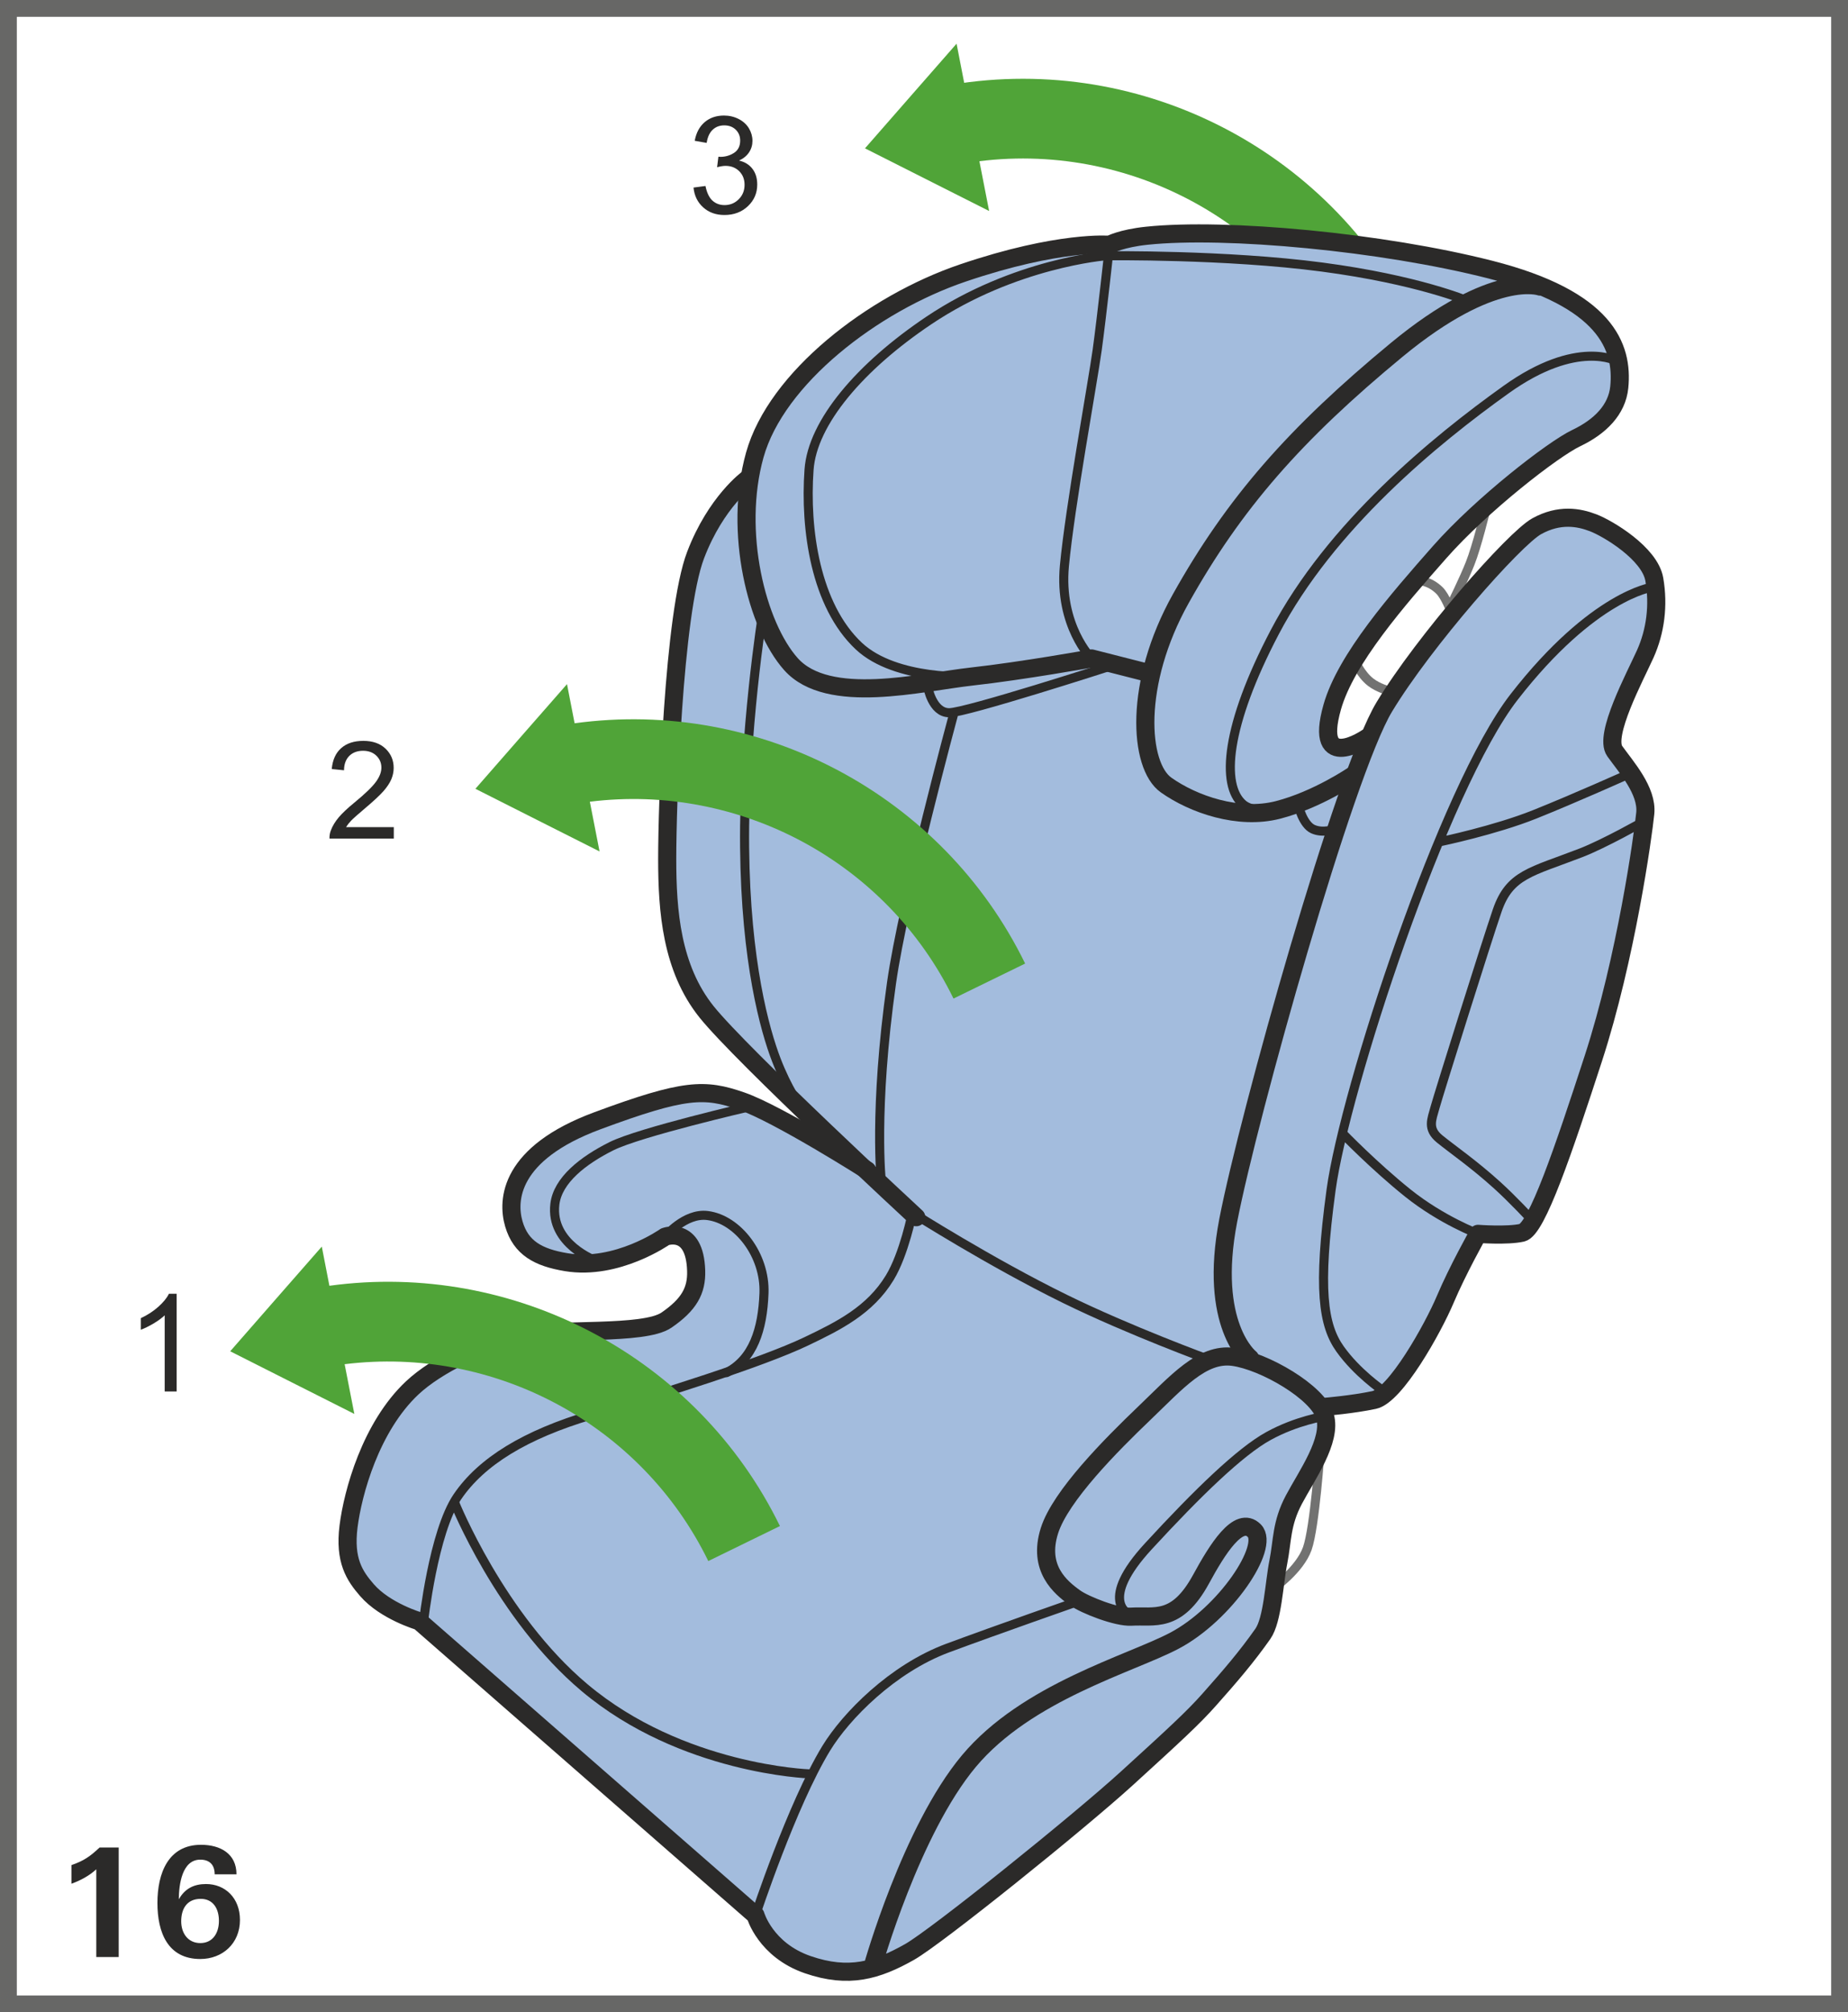 <?xml version="1.0" encoding="UTF-8"?>
<!DOCTYPE svg PUBLIC "-//W3C//DTD SVG 1.1//EN" "http://www.w3.org/Graphics/SVG/1.1/DTD/svg11.dtd">
<!-- Creator: CorelDRAW 2017 -->
<svg xmlns="http://www.w3.org/2000/svg" xml:space="preserve" width="38.75mm" height="42.182mm" version="1.1" style="shape-rendering:geometricPrecision; text-rendering:geometricPrecision; image-rendering:optimizeQuality; fill-rule:evenodd; clip-rule:evenodd"
viewBox="0 0 31817.14 34635.18"
 xmlns:xlink="http://www.w3.org/1999/xlink">
 <defs>
  <style type="text/css">
   <![CDATA[
    .str3 {stroke:#676766;stroke-width:289.68;stroke-miterlimit:4}
    .str0 {stroke:#727271;stroke-width:156.09;stroke-linecap:round;stroke-linejoin:round;stroke-miterlimit:10}
    .str2 {stroke:#2B2A29;stroke-width:156.09;stroke-linecap:round;stroke-linejoin:round;stroke-miterlimit:10}
    .str1 {stroke:#2B2A29;stroke-width:311.93;stroke-linecap:round;stroke-linejoin:round;stroke-miterlimit:10}
    .fil2 {fill:none;fill-rule:nonzero}
    .fil3 {fill:#2B2A29;fill-rule:nonzero}
    .fil4 {fill:#2B2A29;fill-rule:nonzero}
    .fil1 {fill:#A3BCDD;fill-rule:nonzero}
    .fil0 {fill:#50A438;fill-rule:nonzero}
   ]]>
  </style>
 </defs>
 <g id="Слой_x0020_1">
  <path class="fil0" d="M24357.35 5561.69l-1233.35 602.26c-1207.32,-2472.86 -3941.45,-3841.52 -6648.31,-3328.84l-255.77 -1348.3c3313.48,-628.05 6659.31,1047.7 8137.43,4074.87z"/>
  <polygon class="fil0" points="16620.37,1528.2 16469.45,751.87 15680.72,1652.43 14892.56,2553.24 15960.87,3092.61 17029.68,3631.65 16878.19,2855.07 "/>
  <path class="fil1" d="M28326.63 11255.33c174.89,-389.03 233.43,-836.52 155.51,-1283.76 -77.59,-447.82 -797.68,-875.69 -1050.58,-972.98 -252.89,-97.3 -583.71,-155.51 -972.66,58.54 -202.81,111.5 -1575.82,1714.18 -2123.24,2359.55 0,0 -514.98,1136.05 -1171.93,1406.6 -664.26,273.42 39.08,-1562.69 664.17,-2226.94 594.38,-631.41 1714.18,-1846.29 1714.18,-1846.29 632.07,-570.57 1315.62,-1076.03 1597.5,-1210.19 408.98,-194.6 700.71,-486.33 739.8,-875.6 69.46,-697.84 -233.76,-1517.53 -2218.24,-2023.31 -1867.14,-476.15 -4552.33,-725.59 -5914.59,-583.63 -445.77,46.06 -642.17,155.84 -642.17,155.84 0,0 -865.75,-78.82 -2529.02,486.33 -1551.44,526.56 -3210.6,1808.93 -3580.17,3132.1 -37.11,132.03 -64.29,267.92 -86.3,404.96l-30.13 0.82c0,0 -552.42,397.4 -902.29,1316.2 -383.53,1006.32 -489.28,4324.97 -489.28,5227.84 0,902.29 75.05,1880.44 677.23,2632.97 387.3,484.36 1772.14,1810.08 2709.82,2693.56 -277.85,-174.4 -1548.23,-963.13 -2109.94,-1157.48 -632.32,-218.98 -972.98,-218.98 -2481.48,340.67 -1508.58,559.57 -1556.94,1362.51 -1435.25,1775.84 121.36,413.99 419.41,577.06 899.91,656.95 876.26,145.99 1384.59,-477.62 1702.93,-437.64 690.28,86.05 696.69,671.15 305.94,1335.08 -0.33,0.57 -0.57,1.15 -0.9,1.72 -535.02,220.13 -2200.26,241.56 -2835.2,365.79 -587.73,115.28 -1396.74,497.99 -1824.53,900.56 -714.01,672.06 -1021.67,1800.22 -1094.91,2383.93 -72.99,584.2 102.22,847.85 316.61,1094.91 316.28,364.97 899.91,535.26 899.91,535.26l5790.03 5060.34c0,0 170.05,599.88 900.56,851.63 363.25,125.46 668.28,146.89 955.33,95.57l15.6 47.54 68.07 -64.29c4.02,-0.9 7.8,-1.48 11.58,-2.38 0,0 -0.57,-2.87 -1.4,-6.9l78.5 -74.47c-5.5,19.13 -8.46,29.23 -8.46,29.23l-68.64 52.14c235.49,-55.92 461.45,-159.86 700.96,-295.1 468.67,-265.37 2919.53,-2238.52 3746.52,-2992.52 827.24,-754.58 1133.09,-1035.22 1411.2,-1348.05 369.32,-415.14 646.52,-738.4 924.62,-1133.42 112.98,-160.52 161.59,-491.34 202.73,-802.69 57.07,-41.38 82.85,-838.82 203.38,-1174.89 120.21,-336.81 568.03,-1008.54 580.18,-1177.43 87.45,-212.33 134.99,-419.16 84.24,-592.08 -2.3,-7.47 -6.65,-15.35 -9.28,-23.15l47.87 -142.21c108.55,-10.18 492.08,-47.79 806.06,-113.88 369.9,-77.84 1011.82,-1225.8 1225.88,-1731.58 214.06,-506.03 564.58,-1128.5 564.58,-1128.5 0,0 505.46,38.84 758.27,-19.38 253.22,-58.54 713.19,-1422.53 1225.88,-2996.21 563.92,-1732.24 855.9,-3833.39 895.06,-4222.42 39.08,-389.03 -331.14,-797.68 -525.16,-1070.04 -194.35,-272.27 349.86,-1284.01 525.16,-1673.04z"/>
  <path class="fil2 str0" d="M21936.72 27325.81c0,0 440.59,-308.48 570.65,-671.4 129.73,-363.25 222.1,-1708.43 222.1,-1708.43m2853.76 -16180.68c0,0 -155.51,641.84 -272.6,933.57 -116.43,291.98 -310.78,681.01 -310.78,681.01m-1070.28 1517.53c0,0 -200.43,-54.19 -330.81,-155.6 -175.22,-136.38 -272.27,-369.57 -272.27,-369.57m1089.41 -1381.39c0,0 194.35,0 369.65,174.97 97.3,97.3 194.6,350.44 194.6,350.44"/>
  <path class="fil2 str1" d="M15775.14 20950.1c0,0 -3009.02,-2783.64 -3610.96,-3535.58 -601.85,-752.52 -676.9,-1731.01 -676.9,-2633.3 0,-902.62 105.43,-4221.19 488.96,-5227.51 350.19,-919.12 902.53,-1316.52 902.53,-1316.52m8644.04 15141.1c0,0 -725.59,-566.22 -375.65,-2375.15 350.44,-1809.83 2003.85,-7705.29 2685.11,-8833.54 681.01,-1128.17 2237.37,-2898.59 2626.65,-3112.64 389.03,-214.06 719.84,-155.51 972.74,-58.21 252.81,97.3 972.9,525.16 1050.58,972.66 77.92,447.24 19.38,895.06 -155.6,1284.09 -175.22,389.03 -719.52,1400.77 -525.41,1672.79 194.35,272.27 564.25,681.01 525.41,1069.95 -39.08,389.36 -331.06,2490.51 -894.98,4222.67 -512.77,1573.77 -972.74,2937.75 -1225.88,2996.3 -252.89,58.21 -758.6,19.38 -758.6,19.38 0,0 -350.19,622.46 -564.25,1128.5 -214.06,505.46 -856.31,1653.66 -1225.88,1731.34 -369.57,78.17 -836.85,116.68 -836.85,116.68"/>
  <path class="fil2 str2" d="M28443.31 10107.53c0,0 -1011.49,136.14 -2373.51,1887.1 -1216.52,1563.59 -2918.87,6770.82 -3152.06,8483.02 -233.43,1712.2 -136.14,2334.67 155.84,2743.07 291.4,408.74 719.52,700.71 719.52,700.71m1654.24 -2684.86c0,0 -623.04,-233.52 -1206.75,-700.47 -583.3,-467.2 -1128.17,-1031.44 -1128.17,-1031.44m4941.61 -6187.11c0,0 -953.03,428.11 -1634.04,700.06 -681.25,272.6 -1614.5,466.95 -1614.5,466.95m3501.92 -349.86c0,0 -682.07,387.22 -1089.66,544.54 -856.23,330.81 -1225.88,369.57 -1439.93,992.36 -184.17,535.59 -1011.49,3171.52 -1069.95,3385.82 -58.54,214.06 -136.14,369.65 77.59,544.87 214.38,174.97 583.95,427.78 992.36,797.68 265.37,239.84 583.71,583.38 583.71,583.38m-13229.95 -10428.33c0,0 -330.81,2076.85 -311.68,4026.84 19.71,1984.8 350.52,3152.14 544.87,3658.17 194.68,506.03 408.74,797.68 408.74,797.68m2646.27 -6751.36c0,0 -868.62,3205.34 -1070.28,4630.74 -311.35,2198.53 -175.22,3424.41 -175.22,3424.41m797.76 -8522.1c0,0 77.84,447.82 369.82,447.82 291.73,0 2762.53,-798.01 2762.53,-798.01m3249.11 2393.13c0,0 78.17,330.57 252.89,408.49 175.22,77.59 369.9,0 369.9,0"/>
  <path class="fil2 str1" d="M19785.31 11586.06l-992.03 -252.89c0,0 -1186.79,214.06 -2062.73,311.11 -875.36,97.3 -2470.8,505.71 -3112.64,-213.48 -590.61,-662.45 -992.36,-2276.45 -622.79,-3599.3 369.65,-1322.93 2028.81,-2605.54 3580.25,-3132.1 1663.19,-564.82 2529.02,-486.33 2529.02,-486.33 0,0 196.65,-109.78 642.17,-155.84 1362.51,-141.64 4047.37,107.73 5914.84,583.63 1984.15,506.03 2287.46,1325.47 2217.91,2023.31 -39.08,389.03 -330.81,681.01 -739.8,875.6 -404.06,192.38 -1633.96,1147.63 -2354.05,1964.52 -720.09,817.39 -1613.43,1836.68 -1848.34,2665.4 -330.81,1167.33 603.09,525.16 603.09,525.16m2977.08 -7762.03c0,0 -798.01,-291.98 -2471.05,1089.41 -1754.49,1448.31 -2801.86,2645.78 -3715.73,4280.06 -818.29,1461.28 -722.47,2877.49 -253.22,3209.7 466.95,330.81 1245.25,603.09 1926.01,428.11 680.92,-175.22 1303.47,-603.09 1303.47,-603.09"/>
  <path class="fil2 str2" d="M27840.22 6216.75c0,0 -681.01,-389.03 -1906.56,486.33 -1225.8,875.36 -3025.77,2347.07 -3988.9,4182.68 -836.52,1595.45 -929.79,2626.89 -544.54,2957.13 136.14,116.76 428.11,116.76 428.11,116.76m-3035.05 -2626.4c0,0 -564.25,-564.25 -467.2,-1595.45 97.3,-1030.87 486.57,-3151.48 564.49,-3715.4 77.92,-564.33 213.81,-1809.26 213.81,-1809.26m-62.89 189.18c0,0 -1571.64,121.93 -3050.08,1114.05 -1174.89,788.4 -2003.85,1750.96 -2062.07,2568.1 -73.9,1031.2 112.65,2336.64 855.9,3034.72 641.92,603.09 1945.64,525.16 1945.64,525.16m2335 -7242.04c0,0 2043.27,-24.39 3697.75,194.6 1654.24,218.74 2505.86,583.71 2505.86,583.71m-17979.18 22746.96c0,0 170.62,-1556.61 584.2,-2164.87 413.66,-608.59 1167.66,-1070.61 2311.27,-1410.95 1142.95,-340.67 2912.46,-889.89 3697.75,-1265.86 559.65,-267.34 1094.67,-534.94 1435.25,-1094.59 249.12,-408.98 389.03,-1118.64 389.03,-1118.64 0,0 1338.53,851.3 2628.12,1483.62 1115.44,547.42 2481.23,1046.22 2481.23,1046.22m-7809.81 9561.43c0,0 626.24,-1901.05 1216.52,-2870.84 341,-559.32 1142.7,-1374.41 2092.53,-1727.23 851.63,-316.36 2285.4,-817.47 2285.4,-817.47m830.44 230.89c0,0 -523.36,-228.51 339.19,-1165.03 851.38,-924.54 1581,-1630.51 2067.9,-1897.85 486.33,-267.92 972.98,-340.59 972.98,-340.59"/>
  <path class="fil2 str1" d="M15027.22 33839.88c0,0 656.62,-2335.49 1653.91,-3528.03 997.86,-1191.64 2783.06,-1674.52 3535.91,-2071.1 877.33,-461.37 1650.21,-1619.42 1378.76,-1894.32 -270.79,-274.9 -640.12,325.23 -916.74,832.74 -422.61,774.53 -807.29,621.89 -1200.42,646.27 -247.31,15.6 -799.16,-201.66 -969.45,-323.26 -253.47,-181.05 -645.95,-507.51 -441.17,-1155.76 190,-601.61 1070.61,-1483.94 1629.93,-2019.21 559.65,-535.35 997.62,-1046.31 1532.88,-973.31 535.02,72.99 1459.89,608.34 1581.57,1021.92 121.36,413.66 -316.03,1021.92 -535.35,1435.25 -219.23,413.66 -194.93,705.64 -267.34,1070.61 -73.24,364.73 -97.05,998.19 -267.92,1240.9 -278.1,395.11 -555.3,718.37 -924.62,1133.75 -278.02,312.83 -583.95,593.48 -1411.2,1348.05 -826.67,754 -3277.76,2727.15 -3746.77,2992.52 -559.32,315.95 -1045.65,461.94 -1751.29,218.65 -730.52,-251.74 -900.56,-851.63 -900.56,-851.63l-5789.95 -5060.34c0,0 -583.71,-170.29 -899.99,-535.26 -214.38,-247.06 -389.6,-510.96 -316.61,-1094.91 73.32,-583.71 380.9,-1711.88 1094.59,-2383.93 428.44,-402.91 1237.21,-785.28 1824.86,-900.56 679.86,-132.93 2165.52,0 2554.55,-267.59 389.28,-267.34 521.63,-507.51 510.96,-851.3 -24.06,-778.63 -535.26,-583.71 -535.26,-583.71m0 -0.25c0,0 -826.75,583.95 -1702.93,437.97 -480.25,-79.97 -778.63,-243.37 -900.32,-656.95 -121.6,-413.66 -72.99,-1216.6 1435.58,-1775.92 1508.58,-559.65 1848.92,-559.65 2481.56,-340.91 632.56,219.23 2164.87,1192.21 2164.87,1192.21"/>
  <path class="fil2 str2" d="M10258.37 21699.5c0,0 -786.68,-285.24 -705.31,-972.9 48.69,-413.99 486.66,-754.58 973.23,-997.94 486.66,-243.29 2383.93,-680.92 2383.93,-680.92m-5084.39 6812.2c0,0 786.68,1967.07 2237.86,3187.12 1678.62,1410.95 3868.12,1483.94 3868.12,1483.94m-2481.23 -9244.82c0,0 340.67,-413.91 729.7,-364.97 521.39,64.95 997.86,681.01 973.23,1337.96 -23.15,623.61 -187.7,1134.57 -644.47,1365.79"/>
  <path class="fil0" d="M5671.3 22130.24l-130.96 -674.11 -788.98 900.56 -787.91 901.14 1068.23 539.04 1068.89 539.12 -151.49 -776.58 -15.35 -79.15c2576.81,-319.16 5111.08,1033.25 6261.01,3387.87l1233.35 -602.18c-1421.38,-2911.07 -4570.81,-4571.38 -7756.77,-4135.71z"/>
  <path class="fil0" d="M9893.07 12448.69l-130.88 -673.78 -788.81 900.32 -788.16 901.06 1068.31 539.37 1069.13 539.04 -151.82 -776.83 -15.35 -79.07c2576.81,-319.24 5111.32,1032.92 6261.01,3387.87l1233.43 -602.26c-1421.38,-2911.07 -4570.56,-4571.38 -7756.85,-4135.71z"/>
  <path class="fil3" d="M3041.05 23949.6l-205.6 0 0 -1310.61c-49.76,47.13 -114.05,94.92 -194.35,141.97 -80.22,47.13 -152.56,82.93 -216.85,106.17l0 -199.03c114.71,-53.7 215.53,-119.39 301.75,-196.32 86.21,-76.94 147.22,-151.9 182.44,-224.16l132.6 0 0 1681.99z"/>
  <path class="fil3" d="M6779.93 14236.1l0 197.63 -1106.98 0c-1.97,-49.76 5.99,-96.81 23.89,-142.62 28.49,-75.62 73.65,-149.85 135.31,-223.5 61.66,-72.91 151.9,-157.16 269.32,-253.39 181.71,-149.19 304.38,-267.26 368.75,-354.79 64.29,-86.87 96.15,-169.14 96.15,-246.74 0,-81.62 -29.15,-150.59 -87.53,-206.91 -58.38,-55.75 -134.66,-83.59 -228.18,-83.59 -98.86,0 -178.42,29.81 -237.46,88.84 -59.04,59.69 -89.5,141.97 -90.15,246.74l-211.59 -21.18c14.62,-157.89 68.97,-277.94 163.81,-360.87 94.18,-82.85 220.87,-123.98 380.08,-123.98 161.1,0 288.45,44.42 381.97,133.34 93.52,89.5 140.65,199.61 140.65,331.55 0,67 -13.96,133.34 -41.14,197.72 -27.83,64.95 -73.65,133.26 -136.63,204.94 -63.72,71.6 -169.14,169.72 -317.02,294.44 -123.41,104.11 -202.31,174.48 -237.46,210.94 -35.14,37.11 -64.37,74.23 -87.53,111.42l821.74 0z"/>
  <path class="fil3" d="M11940.36 3228.33l205.68 -27.18c23.81,116.76 64.29,201 120.7,252.07 56.33,50.99 125.95,76.94 207.57,76.94 96.15,0 177.76,-33.83 244.76,-100.83 67,-67 100.09,-149.93 100.09,-248.71 0,-94.92 -30.46,-172.51 -92.13,-234.17 -61.75,-61.01 -140.65,-91.55 -236.14,-91.55 -38.51,0 -86.87,7.96 -144.59,23.24l22.58 -181.05c13.88,1.97 24.55,2.63 33.17,2.63 87.53,0 166.43,-23.15 236.72,-68.97 69.63,-45.73 104.85,-116.02 104.85,-210.94 0,-75.54 -25.21,-137.94 -76.28,-187.7 -51.07,-49.68 -117.41,-74.23 -197.63,-74.23 -80.3,0 -146.65,25.21 -199.69,75.62 -53.7,50.41 -88.18,125.95 -103.46,226.13l-205.6 -36.46c25.21,-137.94 82.27,-244.76 171.77,-321.04 88.84,-75.62 199.61,-113.39 332.29,-113.39 90.89,0 175.05,19.87 251.99,59.04 76.94,39.08 135.97,92.86 177.11,160.52 40.48,67.66 61.01,139.91 61.01,216.19 0,72.26 -19.21,137.94 -58.3,196.98 -39.17,59.69 -96.23,106.82 -172.51,141.97 98.86,23.15 175.79,70.28 230.81,142.54 55.09,72.34 82.27,161.84 82.27,269.97 0,146.56 -53.04,270.63 -159.86,372.11 -106.74,101.49 -242.06,152.48 -404.55,152.48 -147.22,0 -269.32,-43.76 -366.12,-131.29 -97.46,-87.53 -152.56,-200.92 -166.52,-340.91z"/>
  <polygon class="fil2 str3" points="144.84,34490.34 31672.3,34490.34 31672.3,144.84 144.84,144.84 "/>
  <path class="fil4" d="M2043.51 33683.71l0 -1885.12 -328.84 0c-164.05,154.45 -273.42,229.82 -484.77,302.98l0 320.72c153.71,-55.42 305.2,-135.97 427.87,-248.3l0 1509.73 385.74 0zm2087.85 -638.47c0,-378.36 -255.69,-617.78 -583.79,-617.78 -206.17,0 -362.84,75.38 -469.25,263.08 2.22,-252.73 54.68,-682.81 370.23,-682.81 148.53,0 247.56,77.59 247.56,252.73l375.4 0c0,-356.92 -279.33,-508.41 -610.39,-508.41 -565.32,0 -750.8,489.94 -750.8,1001.31 0,510.63 180.31,964.36 738.24,964.36 380.57,0 682.81,-266.03 682.81,-672.47zm-362.1 15.52c0,211.35 -107.15,382.79 -320.72,382.79 -209.13,0 -328.84,-166.27 -328.84,-375.4 0,-205.44 91.63,-385.74 336.23,-385.74 214.3,0 313.33,169.96 313.33,378.36z"/>
 </g>
</svg>
